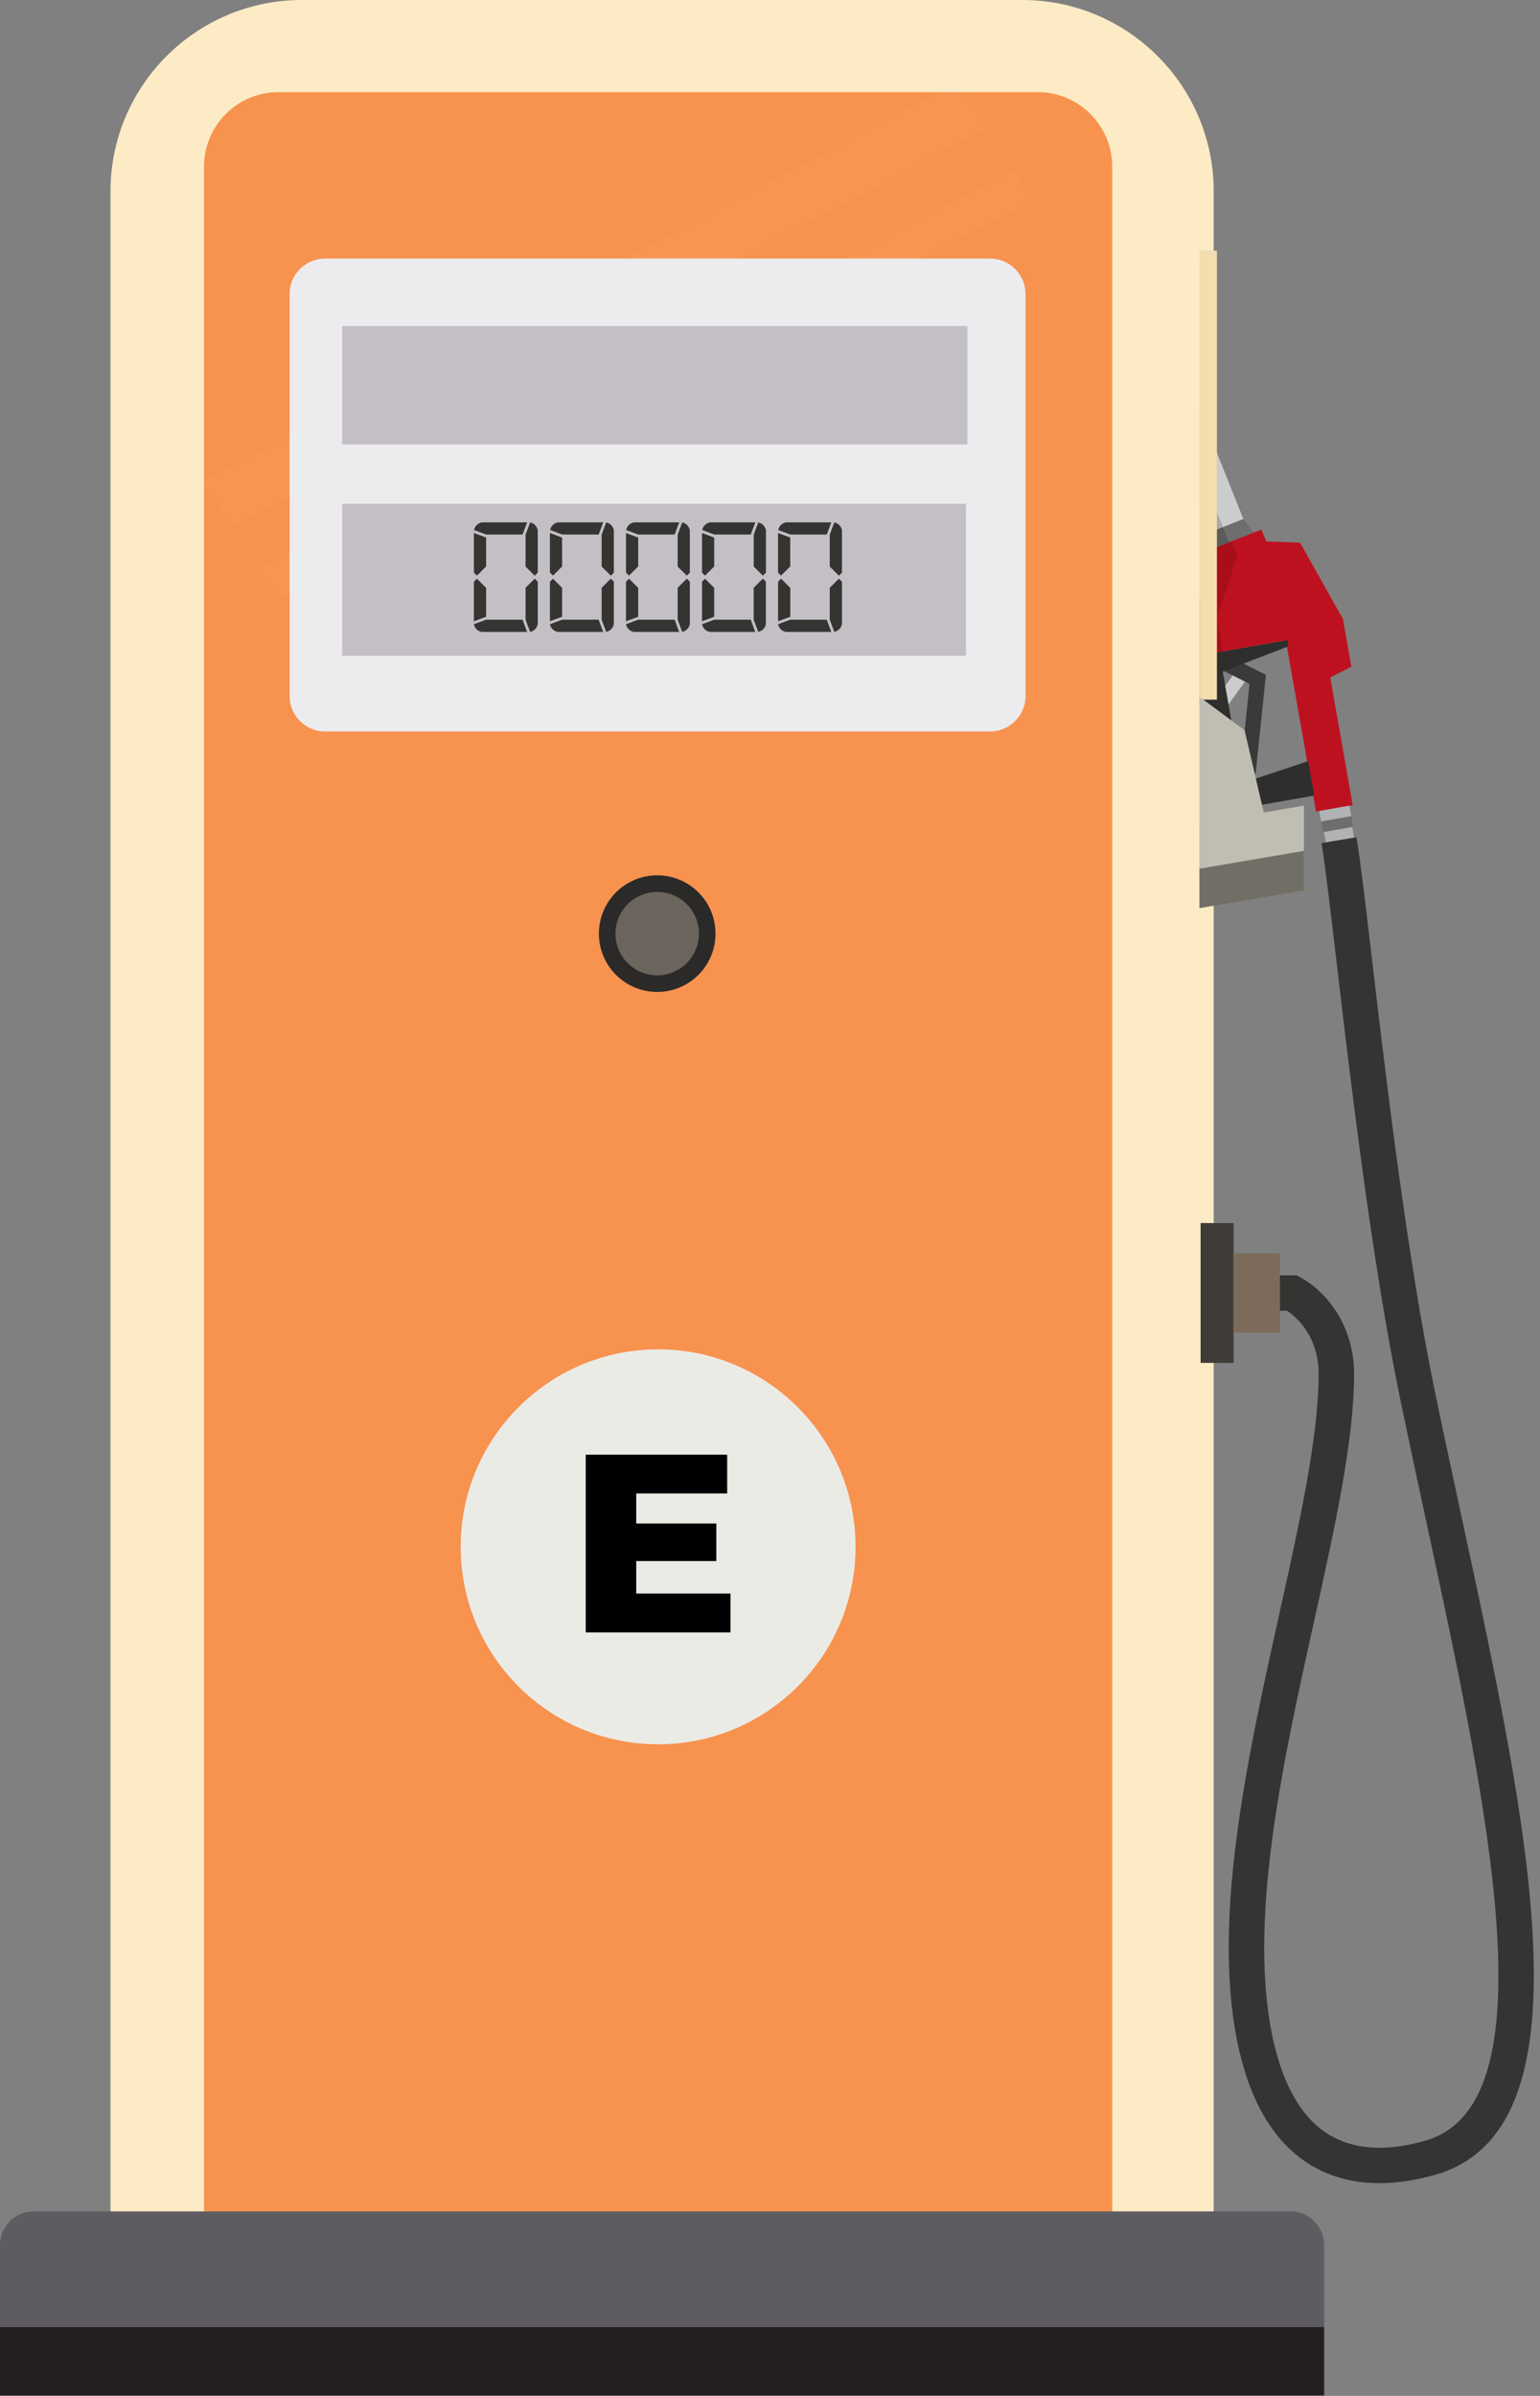 <svg xmlns="http://www.w3.org/2000/svg" width="234" height="364" fill="none" viewBox="0 0 234 364"><rect x="0" y="0" width="234" height="364" fill="#808080" stroke="none"/><path fill="#FCEBC5" d="M184.41 340.28H16.79V29.06C16.79 13.03 29.83 0 45.86 0h109.49c16.03 0 29.07 13.04 29.07 29.06v311.22h-.01Zm-163.3-4.32h158.98V29.06c0-13.65-11.1-24.74-24.75-24.74H45.86c-13.64 0-24.75 11.1-24.75 24.74v306.9Z"/><path fill="#CBCCCC" d="m188.08 101.548-4.05 5.636 1.664 1.197 4.051-5.636-1.665-1.197Z"/><path fill="#3A3A39" d="m188.28 119.2 1.58-15.31-4.1-2.05 1.03-2.09 5.56 2.77-1.55 14.96-1.71 1.81-.81-.09Z"/><path fill="#BE111F" d="m199.97 123.3-5.02-28.42 5.59-.99 5 28.43-5.57.98Z"/><path fill="#B1B2B3" d="m205.047 122.399-4.589.81.281 1.595 4.589-.809-.281-1.596ZM201.45 127.98l-.28-1.6 4.29-.75.28 1.6-4.29.75Z"/><path fill="#6E6E6E" d="m205.33 124.012-4.59.806.28 1.595 4.59-.805-.28-1.596ZM184.29 80.7l.54 2.45 5.7-2.25-1.61-2.06-4.63 1.86Z"/><path fill="#CBCCCC" d="m164.13 50.36 3.42-3.64 13.69 12.89 7.68 19.23-4.63 1.86-7.28-18.21-12.88-12.13Z"/><path fill="#2E2E2D" d="m198.78 115.63-9.06 3.02-1.52-2.93-2.41-13.69 9.99-3.84-.16-.95-10.36 1.82-3.39.6-.7 1.1 3.99 22.67.87-.15 5.57-.99 8.1-1.42-.92-5.24Z"/><path fill="#BE111F" d="m205.34 101.29-1.29-7.27-6.5-11.56-5.15-.21-.74-1.8-8.19 3.25.65 1.73-2.9 8.93.65 5.3 18.43-3.25 1.21 6.83 3.83-1.95Z"/><path fill="#A80E18" d="m187.13 82.24.91 2.14-3.11 9.51.89 5.07-3.95.7-.65-5.3 2.9-8.93-.65-1.73 3.66-1.46Z"/><path fill="#A7A7A8" d="m164.98 49.44 13.28 12.27 7.57 18.37-1.54.62-7.28-18.21-12.88-12.13.85-.92Z"/><path fill="#5B5B5A" d="m186.72 82.41-.89-2.33-1.54.62.51 2.46 1.92-.75Z"/><path fill="#FCEBC5" d="M182.25 38.67H18.95v299.45h163.3V38.67Z"/><path fill="#F4DDAE" d="M184.91 38.08h-2.66v68.21h2.66V38.08Z"/><path fill="#FCEBC5" d="M182.25 29.06c0-14.86-12.04-26.9-26.91-26.9H45.86c-14.86 0-26.91 12.05-26.91 26.9v11.12c0 14.86 12.04 26.9 26.91 26.9h109.49c14.86 0 26.91-12.05 26.91-26.9V29.06h-.01Z"/><path fill="#F8924F" d="M157.707 14H42.293C36.06 14 31 19.08 31 25.34V338.4h138V25.34c0-6.26-5.059-11.34-11.293-11.34Z"/><path fill="#C0BEB3" d="m193.57 130.06-11.32 1.92v-26.12l6.86 5.07 4.46 19.13Z"/><path fill="#3F3C38" d="M187.44 185.81h-5.01v21.25h5.01v-21.25Z"/><path fill="#7C6B5A" d="M194.48 190.42h-7.04v12.04h7.04v-12.04Z"/><path fill="#343433" d="M209.61 331.68c-3.2 0-6.86-.63-10.35-2.7-5.3-3.16-8.97-8.97-10.92-17.27-4.47-19.07 1.11-44.25 6.04-66.47 3.08-13.85 5.98-26.94 5.98-36.49 0-5.78-3.39-8.67-4.78-9.61h-1.1v-5.39h2.54l.61.33c3.74 2.04 8.12 7.1 8.12 14.68 0 10.15-2.97 23.51-6.1 37.66-4.8 21.65-10.25 46.19-6.06 64.07 1.61 6.82 4.44 11.49 8.44 13.87 5.54 3.31 12.21 1.5 14.39.9 19.47-5.28 9.73-50.38.32-94-1.33-6.17-2.67-12.39-3.95-18.55-4.32-20.86-7.54-48.24-9.68-66.36-.97-8.27-1.74-14.8-2.31-18.26l5.32-.88c.59 3.58 1.37 10.17 2.35 18.51 2.12 18.03 5.33 45.27 9.6 65.89 1.27 6.15 2.62 12.35 3.94 18.51 10.41 48.2 20.23 93.72-4.18 100.35-1.46.38-4.53 1.21-8.22 1.21Z"/><path fill="#C0BEB3" d="m198.13 122.4-15.88 2.71v7.87l15.88-2.71v-7.87Z"/><path fill="#716F65" d="m198.13 129.27-15.88 2.71v5.99l15.88-2.71v-5.99Z"/><path fill="#231F20" d="M201.2 353.38H0v10.55h201.2v-10.55Z"/><path fill="#5F5C61" d="M0 353.54v-12.46c0-2.83 2.29-5.12 5.12-5.12h190.96c2.83 0 5.12 2.29 5.12 5.12v12.46"/><g fill="#ECECEE" opacity=".16"><path d="M145.497 12.53 30.88 73.004l4.433 7.005L149.93 19.535l-4.433-7.005ZM153.923 25.842 39.306 86.316l2.957 4.672L156.88 30.515l-2.957-4.672Z" opacity=".16"/></g><path fill="#2B2A29" d="M108.72 141.84c0-4.9-3.97-8.86-8.86-8.86-4.89 0-8.86 3.97-8.86 8.86 0 4.89 3.97 8.86 8.86 8.86 4.89 0 8.86-3.96 8.86-8.86Z"/><path fill="#6B655E" d="M106.2 141.84c0-3.5-2.84-6.33-6.34-6.33s-6.34 2.84-6.34 6.33c0 3.5 2.84 6.34 6.34 6.34s6.34-2.84 6.34-6.34Z"/><path fill="#ECECEE" d="M155.83 105.74c0 2.96-2.43 5.39-5.39 5.39H49.39c-2.97 0-5.39-2.43-5.39-5.39V44.67c0-2.96 2.43-5.39 5.39-5.39h101.05c2.96 0 5.39 2.43 5.39 5.39v61.07Z"/><path fill="#C3BFC4" d="M147 49.53H52v18h95v-18ZM146.78 76.53H52v23.1h94.78v-23.1Z"/><path fill="#343433" d="M73.86 81.67v4.39l-1.39 1.39-.46-.46v-6.01l1.85.69Zm-1.85 12.72v-6.01l.46-.46 1.39 1.39v4.39l-1.85.69ZM80.09 96h-6.93c-.62-.15-1-.54-1.16-1.16l1.85-.69h5.55l.69 1.85Zm-.69-14.79h-5.52l-1.85-.69c.15-.62.54-1 1.16-1.16h6.91l-.7 1.85Zm.46 4.86v-4.85l.69-1.85c.62.15 1 .54 1.16 1.16V87l-.46.46-1.39-1.39Zm1.39 1.84.46.46v6.47c-.15.62-.54 1-1.16 1.16l-.69-1.85V89.3l1.39-1.39ZM85.41 81.67v4.39l-1.39 1.39-.46-.46v-6.01l1.85.69Zm-1.85 12.72v-6.01l.46-.46 1.39 1.39v4.39l-1.85.69ZM91.65 96h-6.93c-.62-.15-1-.54-1.16-1.16l1.85-.69h5.55l.69 1.85Zm-.69-14.79h-5.52l-1.85-.69c.15-.62.54-1 1.16-1.16h6.91l-.7 1.85Zm.46 4.86v-4.85l.69-1.85c.62.15 1 .54 1.16 1.16V87l-.46.46-1.39-1.39Zm1.39 1.84.46.46v6.47c-.15.62-.54 1-1.16 1.16l-.69-1.85V89.3l1.39-1.39ZM96.97 81.67v4.39l-1.39 1.39-.46-.46v-6.01l1.85.69Zm-1.85 12.72v-6.01l.46-.46 1.39 1.39v4.39l-1.85.69ZM103.2 96h-6.93c-.62-.15-1-.54-1.16-1.16l1.85-.69h5.55l.69 1.85Zm-.69-14.79h-5.52l-1.85-.69c.15-.62.54-1 1.16-1.16h6.91l-.7 1.85Zm.46 4.86v-4.85l.69-1.85c.62.15 1 .54 1.16 1.16V87l-.46.46-1.39-1.39Zm1.39 1.84.46.46v6.47c-.15.62-.54 1-1.16 1.16l-.69-1.85V89.3l1.39-1.39ZM108.52 81.67v4.39l-1.39 1.39-.46-.46v-6.01l1.85.69Zm-1.85 12.72v-6.01l.46-.46 1.39 1.39v4.39l-1.85.69Zm8.09 1.61h-6.93c-.62-.15-1-.54-1.16-1.16l1.85-.69h5.55l.69 1.85Zm-.69-14.79h-5.52l-1.85-.69c.15-.62.54-1 1.16-1.16h6.91l-.7 1.85Zm.46 4.86v-4.85l.69-1.85c.62.15 1 .54 1.16 1.16V87l-.46.46-1.39-1.39Zm1.38 1.84.46.46v6.47c-.15.62-.54 1-1.16 1.16l-.69-1.85V89.3l1.39-1.39ZM120.07 81.67v4.39l-1.39 1.39-.46-.46v-6.01l1.85.69Zm-1.84 12.72v-6.01l.46-.46 1.39 1.39v4.39l-1.85.69Zm8.08 1.61h-6.93c-.62-.15-1-.54-1.16-1.16l1.85-.69h5.55l.69 1.85Zm-.69-14.79h-5.52l-1.85-.69c.15-.62.54-1 1.16-1.16h6.91l-.7 1.85Zm.46 4.86v-4.85l.69-1.85c.62.15 1 .54 1.16 1.16V87l-.46.46-1.39-1.39Zm1.39 1.84.46.46v6.47c-.15.62-.54 1-1.16 1.16l-.69-1.85V89.3l1.39-1.39Z"/><path fill="#EBEBE6" d="M130 235.005C130 218.431 116.562 205 100 205c-16.572 0-30 13.441-30 30.005S83.428 265 100 265c16.552 0 30-13.431 30-29.995Z"/><path fill="#000" d="M96.673 242.099v-4.938h12.174v-5.708H96.673v-4.552h13.818V221H89v27h22v-5.901H96.673Z"/></svg>